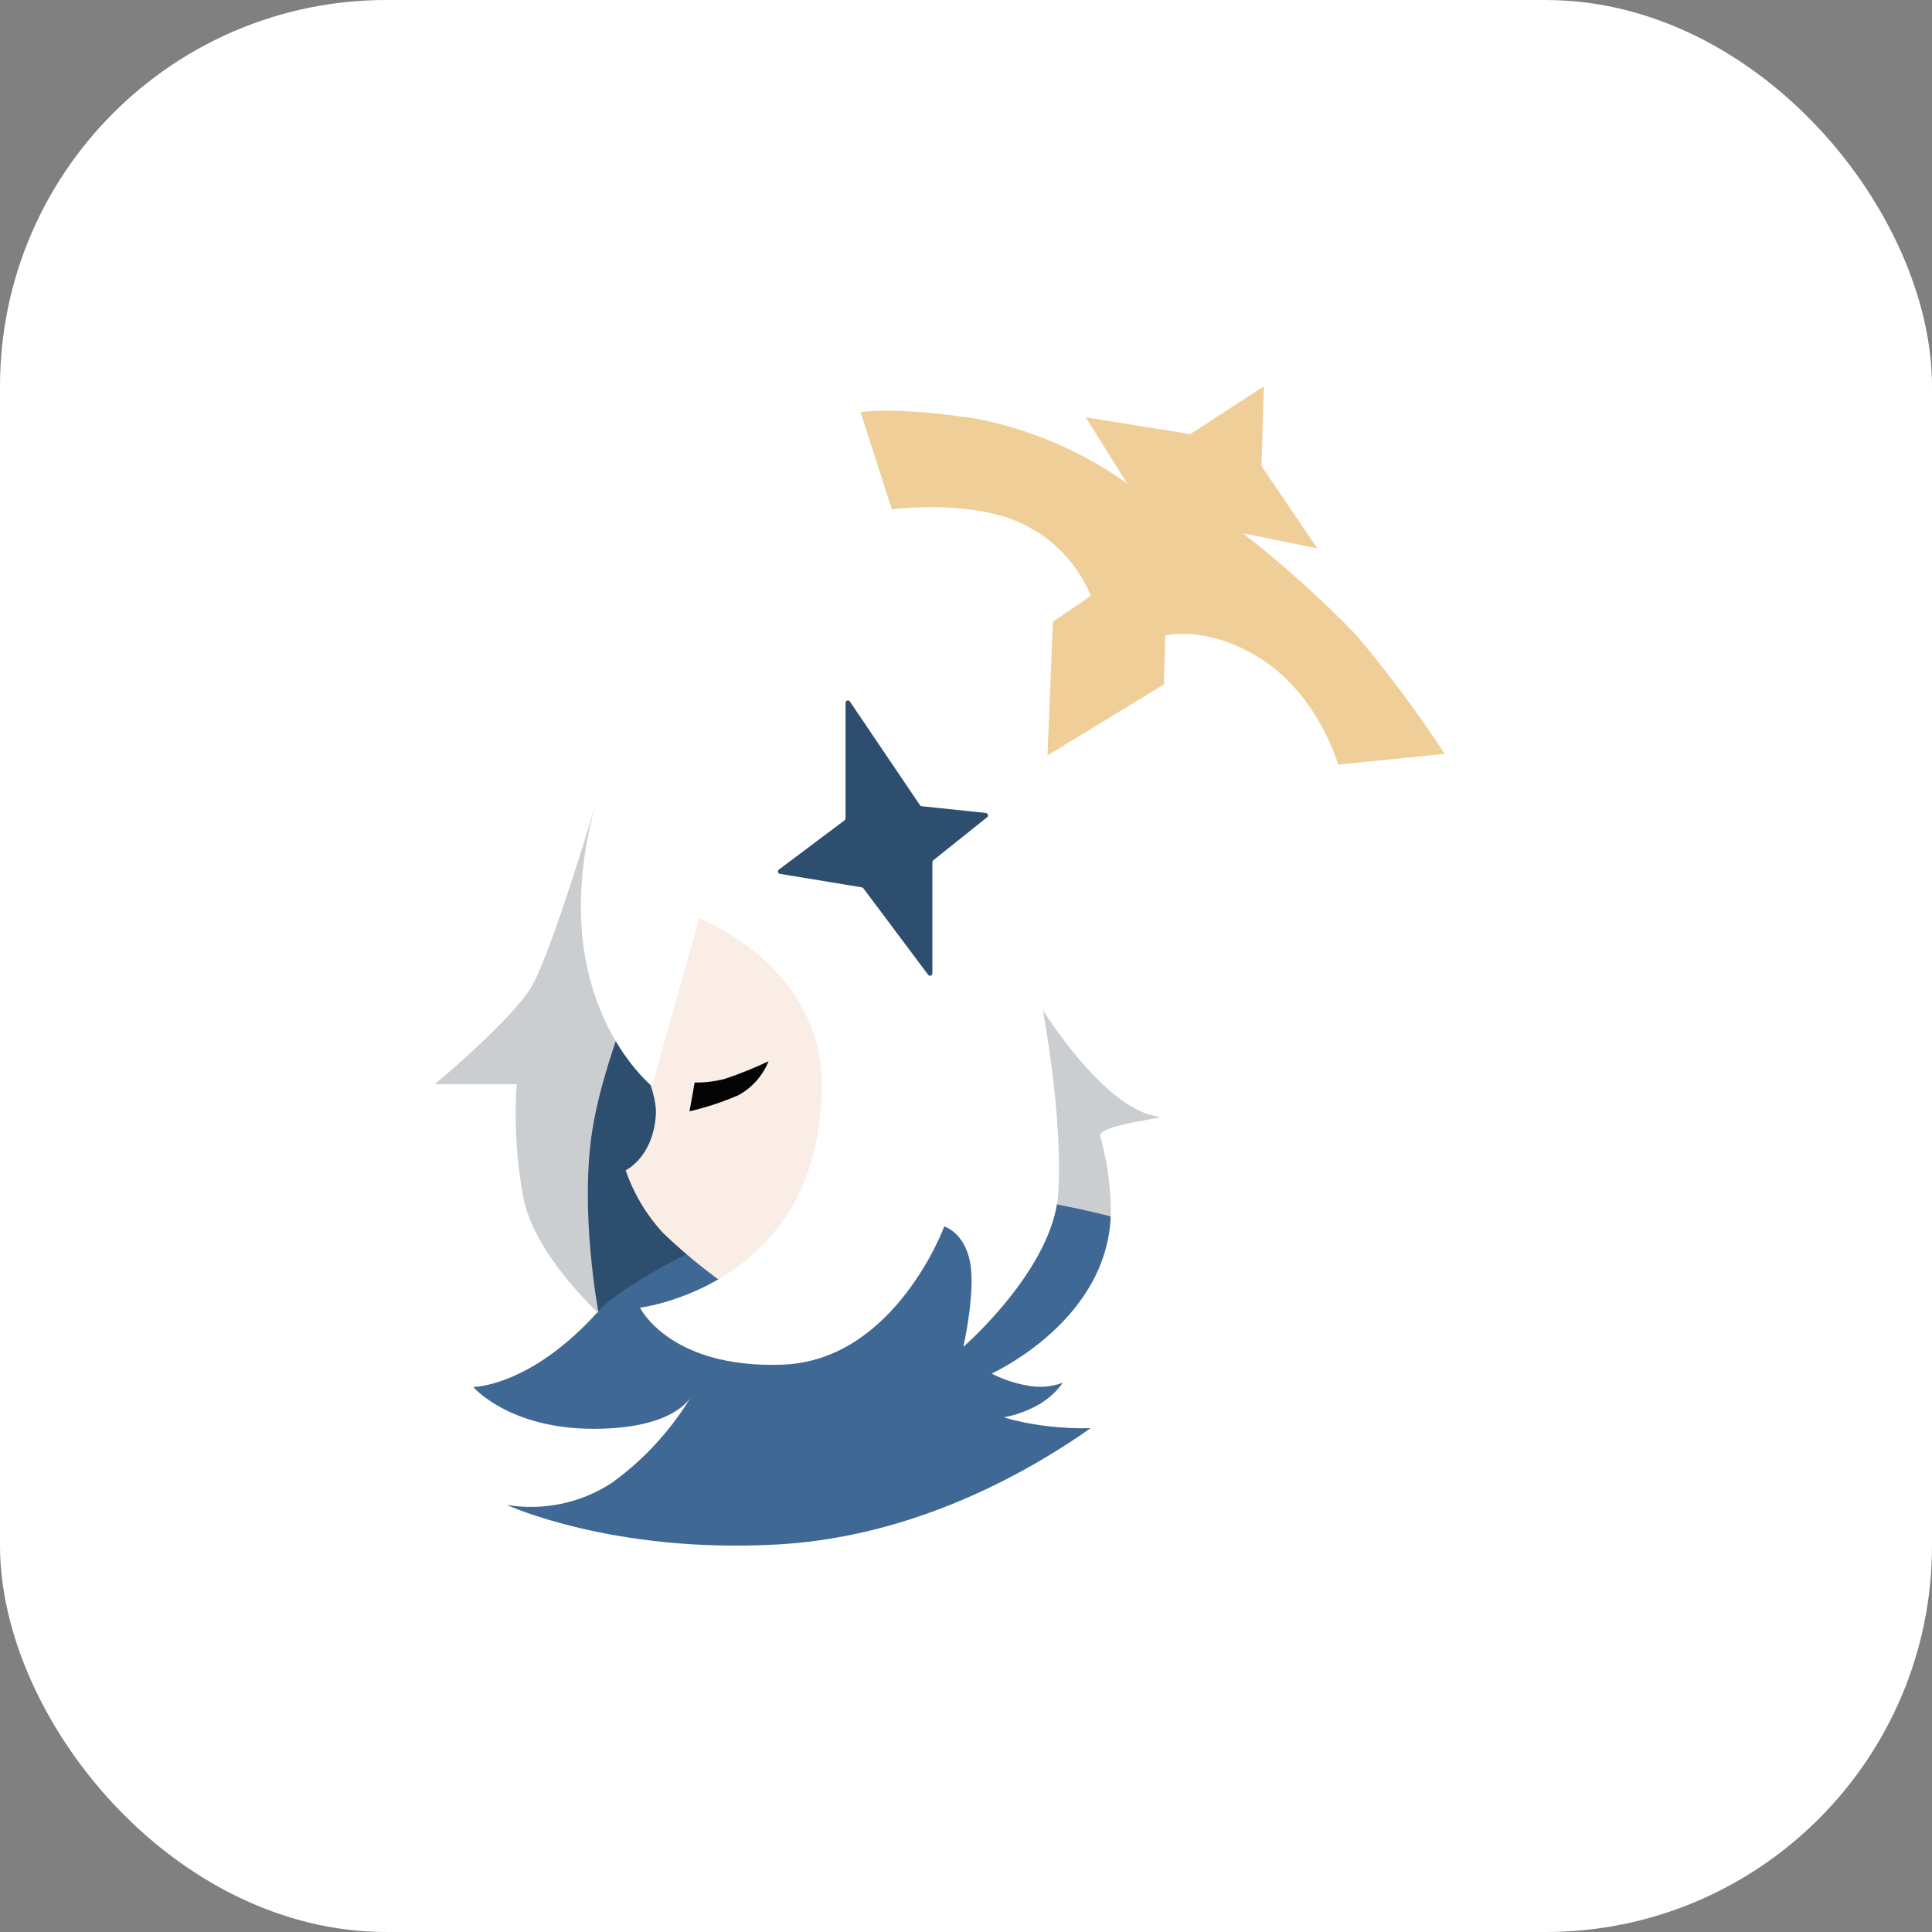 <svg width="20" height="20" viewBox="0 0 20 20" fill="none" xmlns="http://www.w3.org/2000/svg">
<rect x="0" y="0" width="20" height="20" fill="#808080" stroke="none"/>
<rect width="20" height="20" rx="4" fill="white"/>
<g clip-path="url(#clip0_672_1467)">
<g clip-path="url(#clip1_672_1467)">
<path d="M6.474 9.799L5.819 11.53L6.013 13.187L6.34 13.902L8.211 13.82L8.053 10.406L6.474 9.799Z" fill="#2D4E6F"/>
<path d="M10.685 10.101L8.927 12.941V14.577H11.36L12.259 11.428L10.685 10.101Z" fill="#CBCED1"/>
<path d="M4.899 14.358C4.899 14.358 5.492 14.358 6.196 13.572C6.549 13.179 8.226 12.391 8.901 12.339C9.925 12.279 10.951 12.407 11.929 12.716L11.933 14.27C11.933 14.27 10.297 15.86 8.053 15.988C6.34 16.085 5.247 15.579 5.247 15.579C5.628 15.642 6.019 15.559 6.34 15.346C6.676 15.102 6.958 14.791 7.169 14.434C7.169 14.434 7.026 14.791 6.146 14.791C5.267 14.791 4.899 14.358 4.899 14.358Z" fill="#406895"/>
<path d="M6.16 8.345C6.16 8.345 5.708 9.865 5.503 10.212C5.299 10.56 4.5 11.224 4.5 11.224H5.349C5.322 11.62 5.346 12.019 5.42 12.41C5.543 13.002 6.197 13.595 6.197 13.595C6.197 13.595 5.993 12.532 6.136 11.674C6.279 10.815 6.79 9.752 6.79 9.752L6.16 8.345Z" fill="#CBCED1"/>
<path d="M6.34 10.309C6.34 10.309 6.808 11.208 6.79 11.53C6.765 11.98 6.477 12.115 6.477 12.115C6.56 12.357 6.693 12.579 6.867 12.767C7.144 13.032 7.447 13.268 7.771 13.473L10.265 10.97L8.589 8.729H7.342L6.34 10.309Z" fill="#F9EDE5"/>
<path d="M10.449 5.683C6.79 5.438 6.013 8.116 6.013 9.384C6.013 10.651 6.749 11.244 6.749 11.244L7.239 9.506C7.239 9.506 8.507 9.996 8.507 11.224C8.507 13.309 6.625 13.537 6.625 13.537C6.625 13.537 6.933 14.168 8.098 14.127C9.264 14.086 9.775 12.696 9.775 12.696C9.775 12.696 9.985 12.756 10.043 13.071C10.1 13.386 9.972 13.943 9.972 13.943C9.972 13.943 10.899 13.139 10.954 12.362C11.008 11.585 10.796 10.457 10.796 10.457C10.796 10.457 11.437 11.49 11.989 11.558C12.11 11.573 11.356 11.643 11.39 11.762C11.458 12.007 11.495 12.258 11.499 12.512C11.513 13.657 10.265 14.219 10.265 14.219C10.38 14.278 10.502 14.319 10.629 14.342C10.753 14.368 10.883 14.358 11.002 14.314C10.938 14.404 10.855 14.48 10.76 14.536C10.646 14.602 10.521 14.648 10.392 14.672C10.392 14.672 12.661 15.435 13.83 13.003C14.261 12.105 13.983 11.63 13.983 11.63L15.165 11.285C15.165 11.285 14.416 10.985 14.089 9.936C13.762 8.886 13.455 5.885 10.449 5.683Z" fill="white"/>
<path d="M8.753 7.276V8.472C8.753 8.476 8.752 8.479 8.75 8.483C8.748 8.486 8.746 8.489 8.743 8.492L8.063 9.002C8.059 9.005 8.056 9.009 8.054 9.013C8.053 9.018 8.052 9.023 8.053 9.027C8.055 9.032 8.057 9.036 8.061 9.039C8.064 9.043 8.068 9.045 8.073 9.046L8.922 9.186C8.928 9.187 8.934 9.191 8.938 9.196L9.608 10.091C9.611 10.095 9.615 10.098 9.62 10.1C9.625 10.101 9.63 10.101 9.635 10.1C9.64 10.098 9.644 10.095 9.647 10.091C9.65 10.086 9.652 10.082 9.652 10.076V8.925C9.652 8.921 9.653 8.918 9.655 8.914C9.656 8.911 9.658 8.908 9.661 8.906L10.219 8.46C10.223 8.457 10.226 8.453 10.227 8.448C10.229 8.444 10.229 8.439 10.227 8.434C10.226 8.429 10.223 8.425 10.22 8.422C10.216 8.419 10.211 8.417 10.207 8.416L9.542 8.346C9.538 8.346 9.535 8.345 9.531 8.343C9.528 8.341 9.526 8.339 9.524 8.336L8.798 7.262C8.795 7.258 8.791 7.254 8.786 7.252C8.781 7.25 8.775 7.25 8.77 7.252C8.765 7.253 8.76 7.257 8.757 7.261C8.754 7.265 8.752 7.271 8.753 7.276Z" fill="#2D4E6F"/>
<path d="M7.191 11.206L7.138 11.504C7.313 11.464 7.483 11.407 7.647 11.336C7.787 11.258 7.896 11.135 7.956 10.986C7.809 11.056 7.658 11.117 7.504 11.168C7.402 11.195 7.297 11.208 7.191 11.206Z" fill="#040405"/>
<path d="M8.909 4.267L9.232 5.273C9.232 5.273 10.065 5.162 10.6 5.43C10.914 5.583 11.16 5.846 11.292 6.169L10.899 6.436L10.844 7.82L12.049 7.085L12.062 6.578C12.062 6.578 12.502 6.462 13.068 6.83C13.65 7.207 13.854 7.915 13.854 7.915L14.955 7.804C14.676 7.377 14.372 6.968 14.043 6.578C13.676 6.198 13.283 5.845 12.867 5.52L13.637 5.677L13.059 4.825L13.084 3.999L12.321 4.494L11.24 4.32L11.668 5.005C11.195 4.667 10.653 4.436 10.081 4.33C9.224 4.204 8.909 4.267 8.909 4.267Z" fill="#EFCF97"/>
</g>
</g>
<defs>
<clipPath id="clip0_672_1467">
<rect width="12" height="12" fill="white" transform="translate(4 4)"/>
</clipPath>
<clipPath id="clip1_672_1467">
<rect width="12" height="12" fill="white" transform="translate(4 4)"/>
</clipPath>
</defs>
</svg>
